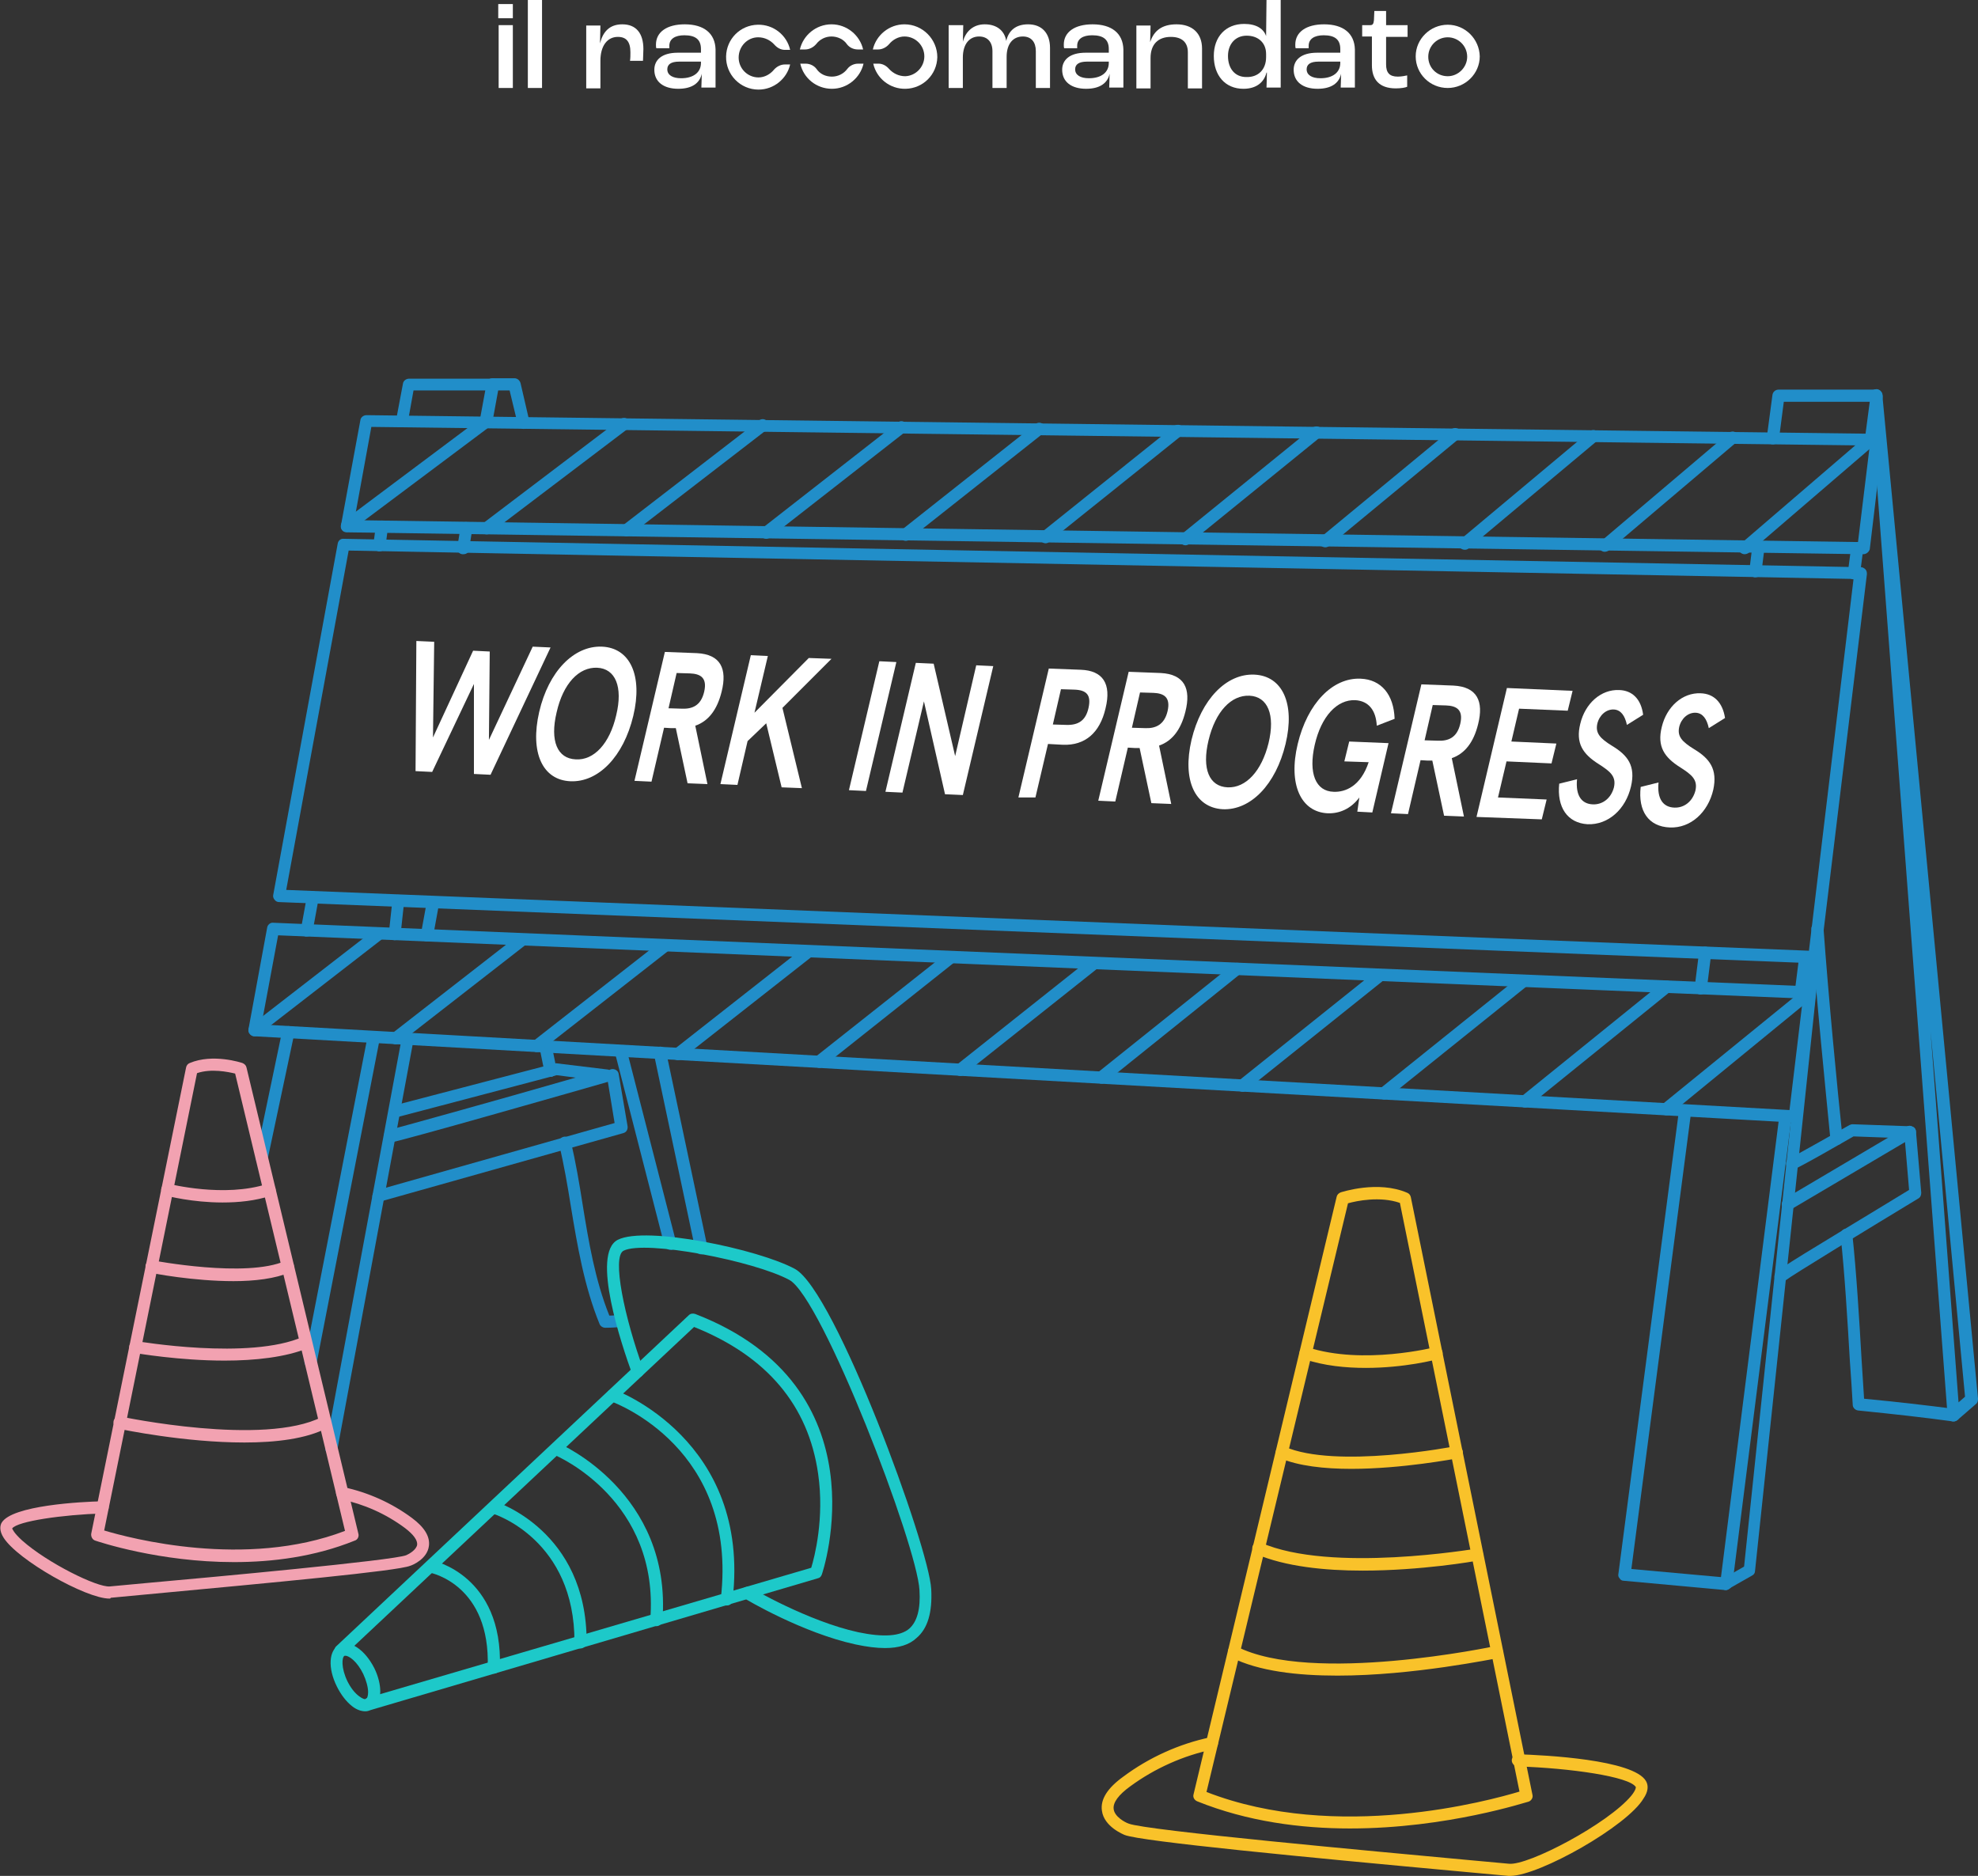 <svg xmlns="http://www.w3.org/2000/svg" xmlns:xlink="http://www.w3.org/1999/xlink" id="Layer_1" x="0px" y="0px" viewBox="0 0 487.9 462.7" style="enable-background:new 0 0 487.9 462.7;" xml:space="preserve">
<rect x="0" y="0" width="487.9" height="462.7" fill="#333333" stroke="none"/>
<style type="text/css">
	.st0{fill:#F9C22A;}
	.st1{fill:#218EC9;}
	.st2{fill:#FFFFFF;}
	.st3{fill:#F2A2B1;}
	.st4{fill:#1DC9C9;}
	.st5{fill:none;}
</style>
<g>
	<g>
		<path class="st0" d="M333,451c-12.1,0-25.3-1.7-37.7-6.7c-0.7-0.3-1.1-1-0.9-1.7l35.3-147.4c0.1-0.5,0.5-0.9,1-1.1    c0.4-0.1,9.2-3,16.4,0.1c0.5,0.2,0.8,0.6,0.9,1.1l30,147.4c0.2,0.7-0.3,1.5-1,1.7C376.7,444.4,357,451,333,451z M297.6,442    c32.1,12.5,69.9,2.1,77.2-0.1l-29.5-145.2c-4.9-1.7-10.7-0.5-12.8,0.1L297.6,442z"></path>
	</g>
	<g>
		<path class="st0" d="M336.9,337.4c-4.9,0-10.3-0.5-15.3-2.2c-0.8-0.3-1.2-1.1-1-1.9c0.3-0.8,1.1-1.2,1.9-1c13.8,4.5,31.3,0,31.5,0    c0.8-0.2,1.6,0.3,1.8,1.1c0.2,0.8-0.3,1.6-1.1,1.8C354.2,335.4,346.4,337.4,336.9,337.4z"></path>
	</g>
	<g>
		<path class="st0" d="M333.3,362.3c-6.6,0-13.1-0.7-17.7-2.7c-0.8-0.3-1.1-1.2-0.8-2c0.3-0.8,1.2-1.1,2-0.8    c12.6,5.6,41.9,0,42.2-0.1c0.8-0.2,1.6,0.4,1.8,1.2c0.2,0.8-0.4,1.6-1.2,1.8C358.8,359.8,345.9,362.3,333.3,362.3z"></path>
	</g>
	<g>
		<path class="st0" d="M336.1,387.4c-9.3,0-19.1-1-26.3-4.1c-0.8-0.3-1.1-1.2-0.8-2c0.3-0.8,1.2-1.1,2-0.8    c17.3,7.6,52.8,1.5,53.1,1.5c0.8-0.1,1.6,0.4,1.7,1.2c0.1,0.8-0.4,1.6-1.2,1.7C363.8,385.1,350.5,387.4,336.1,387.4z"></path>
	</g>
	<g>
		<path class="st0" d="M329.9,413.3c-9.9,0-19.5-1.1-26.2-4.5c-0.7-0.4-1-1.3-0.7-2c0.4-0.7,1.3-1,2-0.7c18.5,9.5,63.5,0,63.9-0.1    c0.8-0.2,1.6,0.3,1.8,1.2c0.2,0.8-0.3,1.6-1.2,1.8C368.4,409.1,348.7,413.3,329.9,413.3z"></path>
	</g>
	<g>
		<path class="st0" d="M372.6,462.7c-0.2,0-0.4,0-0.5,0c-1.3-0.1-5.3-0.5-10.9-1c-39.2-3.6-79.8-7.5-83.8-9.1c-0.2-0.1-5.1-2-5.6-6    c-0.4-2.8,1.4-5.6,5.3-8.4c6.3-4.7,13.8-8.1,21.5-9.7c0.8-0.2,1.6,0.4,1.8,1.2c0.2,0.8-0.4,1.6-1.2,1.8    c-7.3,1.5-14.4,4.7-20.4,9.1c-2.9,2.1-4.3,4-4.1,5.6c0.2,1.9,2.8,3.3,3.7,3.6c4.2,1.7,61.4,6.9,82.9,8.9c5.6,0.5,9.6,0.9,10.9,1    c4.8,0.5,24.5-9.9,30.2-16.8c1.2-1.5,1.1-2.1,1.1-2.1c-1.5-2.6-16.3-4.7-29.1-5.1c-0.8,0-1.5-0.7-1.5-1.5s0.7-1.5,1.5-1.5    c6.6,0.2,28.5,1.3,31.6,6.6c0.7,1.2,0.5,2.7-0.6,4.3C401.4,450.4,379.8,462.6,372.6,462.7z"></path>
	</g>
	<g>
		<path class="st1" d="M442.8,276.9C442.8,276.9,442.7,276.9,442.8,276.9L62.7,255.6c-0.4,0-0.8-0.2-1.1-0.6    c-0.3-0.3-0.4-0.8-0.3-1.2l4.6-25c0.1-0.7,0.8-1.3,1.5-1.2l379.1,15.7c0.4,0,0.8,0.2,1.1,0.5c0.3,0.3,0.4,0.7,0.3,1.2l-3.7,30.5    C444.2,276.4,443.5,276.9,442.8,276.9z M64.5,252.7l376.9,21.1l3.3-27.5L68.6,230.7L64.5,252.7z"></path>
	</g>
	<g>
		<path class="st1" d="M459.6,136.7C459.6,136.7,459.6,136.7,459.6,136.7l-374.1-5.4c-0.4,0-0.9-0.2-1.1-0.5    c-0.3-0.3-0.4-0.8-0.3-1.2l4.8-26c0.1-0.7,0.8-1.2,1.5-1.2c0,0,0,0,0,0l372.5,4.6c0.4,0,0.8,0.2,1.1,0.5c0.3,0.3,0.4,0.7,0.4,1.2    l-3.2,26.8C461,136.1,460.4,136.7,459.6,136.7z M87.4,128.3l370.9,5.4l2.9-23.8l-369.6-4.6L87.4,128.3z"></path>
	</g>
	<g>
		<path class="st1" d="M447.5,237.6C447.5,237.6,447.5,237.6,447.5,237.6L68.8,222.5c-0.4,0-0.8-0.2-1.1-0.6s-0.4-0.8-0.3-1.2    l15.9-86.6c0.1-0.7,0.7-1.3,1.5-1.2l374.2,7c0.4,0,0.8,0.2,1.1,0.5c0.3,0.3,0.4,0.7,0.4,1.2L449,236.3    C448.9,237,448.3,237.6,447.5,237.6z M70.6,219.5l375.6,15l11-91.7l-371.2-7L70.6,219.5z"></path>
	</g>
	<g>
		<path class="st1" d="M119.8,105.6c-0.1,0-0.2,0-0.3,0c-0.8-0.1-1.4-0.9-1.2-1.7l1.4-7.6H102l-1.4,7.8c-0.2,0.8-0.9,1.4-1.7,1.2    c-0.8-0.2-1.4-0.9-1.2-1.7l1.7-9c0.1-0.7,0.8-1.2,1.5-1.2h20.7c0.4,0,0.9,0.2,1.2,0.5c0.3,0.3,0.4,0.8,0.3,1.2l-1.7,9.3    C121.1,105.1,120.5,105.6,119.8,105.6z"></path>
	</g>
	<g>
		<path class="st1" d="M129.2,105.8c-0.7,0-1.3-0.5-1.5-1.2l-2-8.3h-4.3c-0.8,0-1.5-0.7-1.5-1.5s0.7-1.5,1.5-1.5h5.5    c0.7,0,1.3,0.5,1.5,1.2l2.2,9.5c0.2,0.8-0.3,1.6-1.1,1.8C129.4,105.7,129.3,105.8,129.2,105.8z"></path>
	</g>
	<g>
		<path class="st1" d="M93.6,136c-0.1,0-0.1,0-0.2,0c-0.8-0.1-1.4-0.9-1.3-1.7l0.6-4.6c0.1-0.8,0.9-1.4,1.7-1.3    c0.8,0.1,1.4,0.9,1.3,1.7l-0.6,4.6C95,135.5,94.3,136,93.6,136z"></path>
	</g>
	<g>
		<path class="st1" d="M114.3,136.7c-0.1,0-0.2,0-0.3,0c-0.8-0.1-1.4-0.9-1.2-1.7l0.8-5c0.1-0.8,0.9-1.4,1.7-1.2    c0.8,0.1,1.4,0.9,1.2,1.7l-0.8,5C115.7,136.2,115.1,136.7,114.3,136.7z"></path>
	</g>
	<g>
		<path class="st1" d="M75.7,231c-0.1,0-0.2,0-0.3,0c-0.8-0.1-1.4-0.9-1.2-1.7l1.5-8.2c0.1-0.8,0.9-1.4,1.7-1.2    c0.8,0.1,1.4,0.9,1.2,1.7l-1.5,8.2C77.1,230.5,76.4,231,75.7,231z"></path>
	</g>
	<g>
		<path class="st1" d="M97.4,231.9c-0.1,0-0.1,0-0.2,0c-0.8-0.1-1.4-0.8-1.3-1.6l0.9-8.3c0.1-0.8,0.8-1.4,1.6-1.3    c0.8,0.1,1.4,0.8,1.3,1.6l-0.9,8.3C98.8,231.3,98.2,231.9,97.4,231.9z"></path>
	</g>
	<g>
		<path class="st1" d="M81.8,358.8c-0.1,0-0.2,0-0.3,0c-0.8-0.2-1.4-0.9-1.2-1.7L99.1,256c0.2-0.8,0.9-1.4,1.7-1.2    c0.8,0.2,1.4,0.9,1.2,1.7L83.2,357.6C83.1,358.3,82.5,358.8,81.8,358.8z"></path>
	</g>
	<g>
		<path class="st1" d="M105.3,232.2c-0.1,0-0.2,0-0.3,0c-0.8-0.2-1.4-0.9-1.2-1.7l1.5-8.2c0.2-0.8,0.9-1.3,1.8-1.2    c0.8,0.2,1.4,0.9,1.2,1.8l-1.5,8.2C106.7,231.7,106,232.2,105.3,232.2z"></path>
	</g>
	<g>
		<path class="st1" d="M64.6,287.2c-0.1,0-0.2,0-0.3,0c-0.8-0.2-1.3-1-1.2-1.8l6.5-31.1c0.2-0.8,1-1.3,1.8-1.2    c0.8,0.2,1.3,1,1.2,1.8L66,286C65.9,286.7,65.3,287.2,64.6,287.2z"></path>
	</g>
	<g>
		<path class="st1" d="M425.7,392.2c0,0-0.1,0-0.1,0l-25.1-2.3c-0.4,0-0.8-0.2-1-0.6c-0.3-0.3-0.4-0.7-0.3-1.1l14.9-114    c0.1-0.8,0.9-1.4,1.7-1.3c0.8,0.1,1.4,0.9,1.3,1.7l-14.7,112.4l22.1,2l14.4-113.8c0.1-0.8,0.9-1.4,1.7-1.3    c0.8,0.1,1.4,0.9,1.3,1.7l-14.6,115.3C427.1,391.6,426.4,392.2,425.7,392.2z"></path>
	</g>
	<g>
		<path class="st1" d="M419.5,245.3c-0.1,0-0.1,0-0.2,0c-0.8-0.1-1.4-0.9-1.3-1.7l1.1-8.8c0.1-0.8,0.9-1.4,1.7-1.3    c0.8,0.1,1.4,0.9,1.3,1.7L421,244C420.9,244.7,420.3,245.3,419.5,245.3z"></path>
	</g>
	<g>
		<path class="st1" d="M433,142.4c-0.1,0-0.1,0-0.2,0c-0.8-0.1-1.4-0.9-1.3-1.7l0.7-5.7c0.1-0.8,0.9-1.4,1.7-1.3    c0.8,0.1,1.4,0.9,1.3,1.7l-0.7,5.7C434.3,141.9,433.7,142.4,433,142.4z"></path>
	</g>
	<g>
		<path class="st1" d="M461.5,109.9c-0.1,0-0.1,0-0.2,0c-0.8-0.1-1.4-0.9-1.3-1.7l1.2-9.1h-21.2l-1.2,9.2c-0.1,0.8-0.9,1.4-1.7,1.3    c-0.8-0.1-1.4-0.9-1.3-1.7l1.4-10.5c0.1-0.7,0.7-1.3,1.5-1.3h24.2c0.4,0,0.8,0.2,1.1,0.5c0.3,0.3,0.4,0.8,0.4,1.2l-1.4,10.8    C462.9,109.3,462.2,109.9,461.5,109.9z"></path>
	</g>
	<g>
		<path class="st1" d="M457.3,142.9c-0.1,0-0.1,0-0.2,0c-0.8-0.1-1.4-0.9-1.3-1.7l0.8-6.2c0.1-0.8,0.8-1.4,1.7-1.3    c0.8,0.1,1.4,0.9,1.3,1.7l-0.8,6.2C458.7,142.3,458,142.9,457.3,142.9z"></path>
	</g>
	<g>
		<path class="st1" d="M444.2,246.3c-0.1,0-0.1,0-0.2,0c-0.8-0.1-1.4-0.9-1.3-1.7l1.1-8.7c0.1-0.8,0.9-1.4,1.7-1.3    c0.8,0.1,1.4,0.9,1.3,1.7l-1.1,8.7C445.6,245.7,444.9,246.3,444.2,246.3z"></path>
	</g>
	<g>
		<path class="st1" d="M481.9,350.6c-0.2,0-0.4,0-0.6-0.1c-0.5-0.2-0.9-0.7-0.9-1.3L461.3,97.6c-0.1-0.8,0.5-1.5,1.4-1.6    c0.8-0.1,1.5,0.5,1.6,1.4L487.9,345c0,0.5-0.1,1-0.5,1.3l-4.5,3.9C482.6,350.4,482.3,350.6,481.9,350.6z M476.2,254.4l6.9,91.5    l1.6-1.4L476.2,254.4z"></path>
	</g>
	<g>
		<path class="st1" d="M453,282.5c-0.8,0-1.4-0.6-1.5-1.4c-1.2-12.3-3.5-35.1-4.7-51.9c-0.1-0.8,0.6-1.5,1.4-1.6    c0.8-0.1,1.5,0.6,1.6,1.4c1.2,16.7,3.4,39.5,4.7,51.8c0.1,0.8-0.5,1.6-1.3,1.6C453.1,282.5,453.1,282.5,453,282.5z"></path>
	</g>
	<g>
		<path class="st1" d="M481.9,350.6c-0.1,0-0.1,0-0.2,0c-7.3-1-14.5-1.8-23.4-2.7c-0.7-0.1-1.3-0.7-1.3-1.4    c-0.2-3.3-0.4-6.9-0.7-10.7c-0.6-10.3-1.3-21.9-2.3-31.1c-0.1-0.8,0.5-1.6,1.3-1.6c0.8-0.1,1.6,0.5,1.6,1.3    c1,9.2,1.7,20.9,2.3,31.2c0.2,3.3,0.4,6.5,0.6,9.4c8.3,0.8,15.2,1.6,22.2,2.5c0.8,0.1,1.4,0.9,1.3,1.7    C483.3,350,482.7,350.6,481.9,350.6z"></path>
	</g>
	<g>
		<path class="st1" d="M425.7,392.2c-0.5,0-1-0.3-1.3-0.8c-0.4-0.7-0.2-1.6,0.6-2l5.2-3L446,235.9c0.1-0.8,0.8-1.4,1.6-1.3    c0.8,0.1,1.4,0.8,1.3,1.6l-16,151.3c0,0.5-0.3,0.9-0.7,1.1l-5.8,3.3C426.2,392.1,425.9,392.2,425.7,392.2z"></path>
	</g>
	<g>
		<path class="st1" d="M439.2,316.4c-0.1,0-0.1,0-0.2,0c-0.8-0.1-1.4-0.8-1.3-1.7c0.1-1,0.1-1.1,17.4-11.6    c6.8-4.1,13.5-8.2,15.8-9.6l-1-11.8l-28.1,16.6c-0.7,0.4-1.6,0.2-2.1-0.5c-0.4-0.7-0.2-1.6,0.5-2.1l30.1-17.8c0.4-0.3,1-0.3,1.5,0    c0.5,0.2,0.8,0.7,0.8,1.2l1.3,15.1c0,0.6-0.2,1.1-0.7,1.4c-11.9,7.2-31.1,18.9-32.9,20.3C440,316.2,439.6,316.4,439.2,316.4z     M440.7,315L440.7,315L440.7,315z"></path>
	</g>
	<g>
		<path class="st1" d="M442.1,288.5c-0.7,0-1.3-0.5-1.5-1.1c-0.2-0.8,0.2-1.5,1-1.8c1-0.4,9.4-5.2,14.6-8.1c0.2-0.1,0.5-0.2,0.8-0.2    l14.2,0.5c0.8,0,1.5,0.7,1.4,1.6s-0.7,1.5-1.6,1.4l-13.8-0.5c-13.9,8-14.6,8.1-14.9,8.2C442.4,288.4,442.3,288.5,442.1,288.5z"></path>
	</g>
	<g>
		<path class="st1" d="M96.2,281.7c-0.7,0-1.4-0.5-1.5-1.3c-0.1-0.8,0.4-1.6,1.2-1.7c1.5-0.3,26.3-7.2,46.1-12.9l-4.7-0.6    l-39.5,10.4c-0.8,0.2-1.6-0.3-1.8-1.1c-0.2-0.8,0.3-1.6,1.1-1.8l39.8-10.4c0.2,0,0.4-0.1,0.6,0l12.4,1.5c0.7,0.1,1.3,0.7,1.3,1.4    c0.1,0.7-0.4,1.4-1.1,1.6c-5.2,1.5-51.3,14.7-53.7,15C96.3,281.6,96.2,281.7,96.2,281.7z"></path>
	</g>
	<g>
		<path class="st1" d="M149.3,327.5c-0.6,0-1.2-0.4-1.4-0.9c-3.8-9.3-5.5-19.4-7.1-29.1c-0.8-5-1.7-10.3-2.9-15.3    c-0.2-0.8,0.3-1.6,1.1-1.8c0.8-0.2,1.6,0.3,1.8,1.1c1.2,5.1,2.1,10.4,2.9,15.5c1.5,9.3,3.1,18.8,6.6,27.5c0.9,0,1.9-0.1,2.8-0.2    c0.8-0.1,1.6,0.5,1.7,1.3c0.1,0.8-0.5,1.6-1.3,1.7C152.1,327.4,150.7,327.5,149.3,327.5z"></path>
	</g>
	<g>
		<path class="st1" d="M135.8,265.6c-0.7,0-1.3-0.5-1.5-1.2l-1.2-5.9c-0.2-0.8,0.4-1.6,1.2-1.8c0.8-0.2,1.6,0.4,1.8,1.2l1.2,5.9    c0.2,0.8-0.4,1.6-1.2,1.8C136,265.6,135.9,265.6,135.8,265.6z"></path>
	</g>
	<g>
		<path class="st1" d="M173,309.4c-0.7,0-1.3-0.5-1.5-1.2L161.3,260c-0.2-0.8,0.3-1.6,1.2-1.8c0.8-0.2,1.6,0.3,1.8,1.2l10.2,48.2    c0.2,0.8-0.3,1.6-1.2,1.8C173.2,309.4,173.1,309.4,173,309.4z"></path>
	</g>
	<g>
		<path class="st1" d="M93.3,296.6c-0.7,0-1.3-0.4-1.4-1.1c-0.2-0.8,0.2-1.6,1-1.9l58.7-16.6l-1.9-11.6c-0.1-0.8,0.4-1.6,1.2-1.7    c0.8-0.1,1.6,0.4,1.7,1.2l2.2,12.9c0.1,0.8-0.3,1.5-1.1,1.7l-60,16.9C93.6,296.6,93.5,296.6,93.3,296.6z"></path>
	</g>
	<g>
		<path class="st1" d="M76.6,337.4c-0.1,0-0.2,0-0.3,0c-0.8-0.2-1.3-0.9-1.2-1.8l15.6-80.1c0.2-0.8,0.9-1.3,1.8-1.2    c0.8,0.2,1.3,0.9,1.2,1.8l-15.6,80.1C77.9,336.9,77.3,337.4,76.6,337.4z"></path>
	</g>
	<g>
		<path class="st1" d="M165.4,308.3c-0.7,0-1.3-0.5-1.5-1.1l-12.1-47.1c-0.2-0.8,0.3-1.6,1.1-1.8c0.8-0.2,1.6,0.3,1.8,1.1l12.1,47.1    c0.2,0.8-0.3,1.6-1.1,1.8C165.7,308.3,165.5,308.3,165.4,308.3z"></path>
	</g>
	<g>
		<path class="st2" d="M131.4,159.5l4.4,0.2L121,191.1l-4.1-0.2l0-22.2l-10.3,21.7l-4.1-0.2l0.2-32.1l4.4,0.2l-0.3,23.6l9.9-21.4    l4.1,0.2l-0.2,21.8L131.4,159.5z"></path>
	</g>
	<g>
		<path class="st2" d="M133,175.6c2.3-10,8.6-16.4,15.5-16.1c6.9,0.3,10.1,7.1,7.7,17.1s-8.6,16.4-15.5,16.1    C133.8,192.4,130.7,185.6,133,175.6z M152,176.4c1.7-7-0.2-11.5-4.7-11.7s-8.4,3.9-10,11c-1.7,7.1,0.2,11.4,4.7,11.6    C146.5,187.6,150.4,183.4,152,176.4L152,176.4z"></path>
	</g>
	<g>
		<path class="st2" d="M174.5,193.4l-4.9-0.2l-2.9-13.6c-0.5,0-0.9,0-1.2,0l-1.7-0.1l-3.1,13.3l-4.2-0.2l7.5-31.8l7.9,0.3    c5.9,0.3,7.5,3.9,6.1,9.5c-1.1,4.5-3.3,7.3-6.5,8.4L174.5,193.4z M164.9,174.7l3.3,0.1c2.5,0.1,4.7-0.7,5.5-4.2    c0.8-3.5-1-4.4-3.5-4.5l-3.3-0.1L164.9,174.7z"></path>
	</g>
	<g>
		<path class="st2" d="M192.8,194.2l-3.8-15.8l-4.6,4.4l-2.5,10.8l-4.2-0.2l7.5-31.8l4.2,0.2l-3.3,14l13.4-13.5l5.6,0.2L193,174.6    l4.8,19.8L192.8,194.2z"></path>
	</g>
	<g>
		<path class="st2" d="M209.4,194.9l7.5-31.8l4.2,0.2l-7.5,31.8L209.4,194.9z"></path>
	</g>
	<g>
		<path class="st2" d="M240.8,164.1l4.2,0.2l-7.5,31.8l-4.4-0.2l-5.2-22.9l-5.3,22.5l-4.2-0.2l7.5-31.8l4.4,0.2l5.3,22.8    L240.8,164.1z"></path>
	</g>
	<g>
		<path class="st2" d="M251.2,196.7l7.5-31.8l7.9,0.3c5.4,0.2,7.6,3.4,6.1,9.5c-1.4,6.1-5.1,9.2-10.5,9l-3.7-0.2l-3.1,13.2    L251.2,196.7z M259.7,178.7l3.3,0.1c2.9,0.1,4.8-1,5.5-4.2c0.7-3.2-0.5-4.4-3.5-4.5l-3.3-0.1L259.7,178.7z"></path>
	</g>
	<g>
		<path class="st2" d="M288.9,198.3l-4.9-0.2l-2.9-13.6c-0.5,0-0.9,0-1.2,0l-1.7-0.1l-3.1,13.3l-4.2-0.2l7.5-31.8l7.9,0.3    c5.9,0.3,7.5,3.9,6.1,9.5c-1.1,4.5-3.3,7.3-6.5,8.4L288.9,198.3z M279.2,179.5l3.3,0.1c2.5,0.1,4.7-0.8,5.5-4.2    c0.8-3.5-1-4.4-3.5-4.5l-3.3-0.1L279.2,179.5z"></path>
	</g>
	<g>
		<path class="st2" d="M293.9,182.5c2.4-10,8.6-16.4,15.5-16.1c6.9,0.3,10.1,7.1,7.7,17.1c-2.4,10-8.6,16.4-15.5,16.1    C294.7,199.2,291.6,192.4,293.9,182.5z M312.9,183.3c1.7-7-0.2-11.5-4.7-11.7s-8.4,3.9-10.1,11c-1.7,7.1,0.2,11.4,4.7,11.6    C307.3,194.4,311.2,190.2,312.9,183.3z"></path>
	</g>
	<g>
		<path class="st2" d="M331.6,187.8l1.2-4.9l9.7,0.4l-4,17.1l-3.7-0.2l0.5-3.5c-2.1,2.8-4.9,4-7.8,3.9c-6.6-0.3-9.8-7.1-7.4-17.1    s8.6-16.4,15.5-16.1c5.1,0.2,8.2,3.9,8.4,9.9l-4.4,1.7c-0.2-3.8-2-6.1-5.3-6.3c-4.5-0.2-8.4,4-10,11c-1.6,7,0.2,11.5,4.7,11.6    c2.8,0.1,6.6-1.3,8.6-7.3L331.6,187.8z"></path>
	</g>
	<g>
		<path class="st2" d="M361.1,201.4l-4.9-0.2l-2.9-13.6c-0.5,0-0.9,0-1.2,0l-1.7-0.1l-3.1,13.3l-4.2-0.2l7.5-31.8l7.9,0.3    c5.9,0.3,7.5,3.9,6.1,9.5c-1.1,4.5-3.3,7.3-6.5,8.4L361.1,201.4z M351.4,182.6l3.3,0.1c2.5,0.1,4.7-0.7,5.5-4.2    c0.8-3.5-1-4.4-3.5-4.5l-3.3-0.1L351.4,182.6z"></path>
	</g>
	<g>
		<path class="st2" d="M364.2,201.5l7.5-31.8l16.2,0.7l-1.2,4.9l-12-0.5l-1.9,8.1l11.1,0.5l-1.2,4.9l-11.1-0.5l-2.1,8.9l12,0.5    l-1.2,4.9L364.2,201.5z"></path>
	</g>
	<g>
		<path class="st2" d="M384.6,193.3l4.4-1.1c-0.4,4,1.1,6.1,3.9,6.2c2.4,0.1,4.5-1.5,5.2-4.2c0.6-2.7-0.9-3.9-3.7-5.7    c-4-2.5-5.8-5.2-4.6-10c1.2-5,5.1-8.5,9.6-8.3c3.2,0.1,5.4,2.2,5.9,6.1l-4,2.5c-0.5-2.3-1.5-3.7-3.2-3.8c-1.9-0.1-3.6,1.4-4.1,3.5    c-0.5,2.3,0.6,3.6,3.7,5.5c3.8,2.3,5.8,4.9,4.6,10c-1.3,5.6-5.6,9.5-10.7,9.3C386.6,203,384,199.1,384.6,193.3z"></path>
	</g>
	<g>
		<path class="st2" d="M404.7,194.1l4.4-1.1c-0.4,4,1.1,6.1,3.9,6.2c2.4,0.1,4.5-1.5,5.2-4.2c0.6-2.7-0.9-3.9-3.7-5.7    c-4-2.5-5.8-5.2-4.6-10c1.2-5,5.1-8.5,9.6-8.3c3.2,0.1,5.4,2.2,6,6.1l-4,2.5c-0.5-2.3-1.5-3.7-3.2-3.8c-1.9-0.1-3.6,1.4-4.1,3.5    c-0.5,2.3,0.6,3.6,3.7,5.5c3.8,2.3,5.8,4.9,4.7,10c-1.3,5.6-5.6,9.5-10.7,9.3C406.6,203.9,404,200,404.7,194.1z"></path>
	</g>
	<g>
		<path class="st1" d="M85.6,131.2c-0.5,0-0.9-0.2-1.2-0.6c-0.5-0.7-0.4-1.6,0.3-2.1l34.2-25.6c0.7-0.5,1.6-0.4,2.1,0.3    c0.5,0.7,0.4,1.6-0.3,2.1l-34.2,25.6C86.2,131.1,85.9,131.2,85.6,131.2z"></path>
	</g>
	<g>
		<path class="st1" d="M120,131.8c-0.5,0-0.9-0.2-1.2-0.6c-0.5-0.7-0.4-1.6,0.3-2.1l33.9-25.7c0.7-0.5,1.6-0.4,2.1,0.3    c0.5,0.7,0.4,1.6-0.3,2.1l-33.9,25.7C120.7,131.7,120.4,131.8,120,131.8z"></path>
	</g>
	<g>
		<path class="st1" d="M154.5,132.3c-0.4,0-0.9-0.2-1.2-0.6c-0.5-0.7-0.4-1.6,0.3-2.1l33.6-25.9c0.7-0.5,1.6-0.4,2.1,0.3    c0.5,0.7,0.4,1.6-0.3,2.1L155.4,132C155.2,132.2,154.8,132.3,154.5,132.3z"></path>
	</g>
	<g>
		<path class="st1" d="M189,132.9c-0.4,0-0.9-0.2-1.2-0.6c-0.5-0.7-0.4-1.6,0.3-2.1l33.3-26c0.7-0.5,1.6-0.4,2.1,0.3    c0.5,0.7,0.4,1.6-0.3,2.1l-33.3,26C189.6,132.8,189.3,132.9,189,132.9z"></path>
	</g>
	<g>
		<path class="st1" d="M223.4,133.4c-0.4,0-0.9-0.2-1.2-0.6c-0.5-0.6-0.4-1.6,0.2-2.1l33-26.1c0.6-0.5,1.6-0.4,2.1,0.2    s0.4,1.6-0.2,2.1l-33,26.1C224.1,133.3,223.8,133.4,223.4,133.4z"></path>
	</g>
	<g>
		<path class="st1" d="M257.9,134c-0.4,0-0.9-0.2-1.2-0.6c-0.5-0.6-0.4-1.6,0.2-2.1l32.7-26.2c0.6-0.5,1.6-0.4,2.1,0.2    c0.5,0.6,0.4,1.6-0.2,2.1l-32.7,26.2C258.6,133.9,258.2,134,257.9,134z"></path>
	</g>
	<g>
		<path class="st1" d="M292.4,134.5c-0.4,0-0.9-0.2-1.2-0.6c-0.5-0.6-0.4-1.6,0.2-2.1l32.4-26.3c0.6-0.5,1.6-0.4,2.1,0.2    c0.5,0.6,0.4,1.6-0.2,2.1l-32.4,26.3C293.1,134.4,292.7,134.5,292.4,134.5z"></path>
	</g>
	<g>
		<path class="st1" d="M326.9,135c-0.4,0-0.9-0.2-1.2-0.5c-0.5-0.6-0.4-1.6,0.2-2.1l32.1-26.5c0.6-0.5,1.6-0.4,2.1,0.2    c0.5,0.6,0.4,1.6-0.2,2.1l-32.1,26.5C327.5,134.9,327.2,135,326.9,135z"></path>
	</g>
	<g>
		<path class="st1" d="M361.3,135.6c-0.4,0-0.9-0.2-1.2-0.5c-0.5-0.6-0.4-1.6,0.2-2.1l31.8-26.6c0.6-0.5,1.6-0.4,2.1,0.2    c0.5,0.6,0.4,1.6-0.2,2.1l-31.8,26.6C362,135.5,361.7,135.6,361.3,135.6z"></path>
	</g>
	<g>
		<path class="st1" d="M395.8,136.1c-0.4,0-0.8-0.2-1.1-0.5c-0.5-0.6-0.5-1.6,0.2-2.1l31.5-26.7c0.6-0.5,1.6-0.5,2.1,0.2    c0.5,0.6,0.5,1.6-0.2,2.1l-31.5,26.7C396.5,136,396.1,136.1,395.8,136.1z"></path>
	</g>
	<g>
		<path class="st1" d="M430.3,136.7c-0.4,0-0.8-0.2-1.1-0.5c-0.5-0.6-0.5-1.6,0.2-2.1l31.2-26.8c0.6-0.5,1.6-0.5,2.1,0.2    s0.5,1.6-0.2,2.1l-31.2,26.8C431,136.6,430.6,136.7,430.3,136.7z"></path>
	</g>
	<g>
		<path class="st1" d="M62.8,255.6c-0.4,0-0.9-0.2-1.2-0.6c-0.5-0.7-0.4-1.6,0.3-2.1l30.6-23.7c0.7-0.5,1.6-0.4,2.1,0.3    c0.5,0.7,0.4,1.6-0.3,2.1l-30.6,23.7C63.4,255.5,63.1,255.6,62.8,255.6z"></path>
	</g>
	<g>
		<path class="st1" d="M97.6,257.6c-0.4,0-0.9-0.2-1.2-0.6c-0.5-0.7-0.4-1.6,0.3-2.1l31.1-24.2c0.7-0.5,1.6-0.4,2.1,0.3    c0.5,0.7,0.4,1.6-0.3,2.1l-31.1,24.2C98.2,257.5,97.9,257.6,97.6,257.6z"></path>
	</g>
	<g>
		<path class="st1" d="M132.4,259.5c-0.4,0-0.9-0.2-1.2-0.6c-0.5-0.7-0.4-1.6,0.3-2.1l31.6-24.7c0.7-0.5,1.6-0.4,2.1,0.3    c0.5,0.7,0.4,1.6-0.3,2.1l-31.6,24.7C133.1,259.4,132.7,259.5,132.4,259.5z"></path>
	</g>
	<g>
		<path class="st1" d="M167.2,261.5c-0.4,0-0.9-0.2-1.2-0.6c-0.5-0.7-0.4-1.6,0.3-2.1l32.1-25.2c0.7-0.5,1.6-0.4,2.1,0.3    c0.5,0.7,0.4,1.6-0.3,2.1l-32.1,25.2C167.9,261.4,167.6,261.5,167.2,261.5z"></path>
	</g>
	<g>
		<path class="st1" d="M202.1,263.4c-0.4,0-0.9-0.2-1.2-0.6c-0.5-0.7-0.4-1.6,0.2-2.1l32.5-25.7c0.7-0.5,1.6-0.4,2.1,0.2    c0.5,0.7,0.4,1.6-0.2,2.1L203,263.1C202.7,263.3,202.4,263.4,202.1,263.4z"></path>
	</g>
	<g>
		<path class="st1" d="M236.9,265.4c-0.4,0-0.9-0.2-1.2-0.6c-0.5-0.6-0.4-1.6,0.2-2.1l33-26.2c0.6-0.5,1.6-0.4,2.1,0.2    c0.5,0.6,0.4,1.6-0.2,2.1l-33,26.2C237.5,265.3,237.2,265.4,236.9,265.4z"></path>
	</g>
	<g>
		<path class="st1" d="M271.7,267.3c-0.4,0-0.9-0.2-1.2-0.6c-0.5-0.6-0.4-1.6,0.2-2.1l33.5-26.8c0.6-0.5,1.6-0.4,2.1,0.2    c0.5,0.6,0.4,1.6-0.2,2.1L272.6,267C272.4,267.2,272,267.3,271.7,267.3z"></path>
	</g>
	<g>
		<path class="st1" d="M306.5,269.3c-0.4,0-0.9-0.2-1.2-0.6c-0.5-0.6-0.4-1.6,0.2-2.1l34-27.2c0.6-0.5,1.6-0.4,2.1,0.2    c0.5,0.6,0.4,1.6-0.2,2.1l-34,27.2C307.2,269.2,306.9,269.3,306.5,269.3z"></path>
	</g>
	<g>
		<path class="st1" d="M341.4,271.2c-0.4,0-0.9-0.2-1.2-0.6c-0.5-0.6-0.4-1.6,0.2-2.1l34.5-27.7c0.6-0.5,1.6-0.4,2.1,0.2    c0.5,0.6,0.4,1.6-0.2,2.1l-34.5,27.7C342,271.1,341.7,271.2,341.4,271.2z"></path>
	</g>
	<g>
		<path class="st1" d="M376.2,273.2c-0.4,0-0.9-0.2-1.2-0.6c-0.5-0.6-0.4-1.6,0.2-2.1l35-28.3c0.6-0.5,1.6-0.4,2.1,0.2    c0.5,0.6,0.4,1.6-0.2,2.1l-35,28.3C376.9,273.1,376.5,273.2,376.2,273.2z"></path>
	</g>
	<g>
		<path class="st1" d="M411,275.1c-0.4,0-0.9-0.2-1.2-0.6c-0.5-0.6-0.4-1.6,0.2-2.1l35.4-28.8c0.6-0.5,1.6-0.4,2.1,0.2    c0.5,0.6,0.4,1.6-0.2,2.1L412,274.8C411.7,275,411.3,275.1,411,275.1z"></path>
	</g>
	<g>
		<path class="st3" d="M57.7,385.3c-18.4,0-33.3-5-34.2-5.3c-0.7-0.2-1.1-1-1-1.7l23.4-115c0.1-0.5,0.4-0.9,0.9-1.1    c5.7-2.4,12.7-0.1,13,0c0.5,0.2,0.9,0.6,1,1.1l27.6,115c0.2,0.7-0.2,1.5-0.9,1.7C77.6,384,67.2,385.3,57.7,385.3z M25.7,377.5    c6.3,1.9,34.9,9.5,59.4,0.1L58,264.8c-1.7-0.4-5.9-1.3-9.4-0.1L25.7,377.5z"></path>
	</g>
	<g>
		<path class="st3" d="M54.9,296.6c-7.5,0-13.6-1.6-14-1.7c-0.8-0.2-1.3-1-1.1-1.8s1-1.3,1.8-1.1c0.1,0,13.7,3.5,24.4,0    c0.8-0.3,1.6,0.2,1.9,1s-0.2,1.6-1,1.9C63,296.2,58.8,296.6,54.9,296.6z"></path>
	</g>
	<g>
		<path class="st3" d="M57.6,316c-9.8,0-19.9-1.9-20.5-2.1c-0.8-0.2-1.3-0.9-1.2-1.8c0.2-0.8,0.9-1.3,1.8-1.2c0.2,0,23,4.4,32.7,0.1    c0.8-0.3,1.6,0,2,0.8c0.3,0.8,0,1.6-0.8,2C67.9,315.4,62.8,316,57.6,316z"></path>
	</g>
	<g>
		<path class="st3" d="M55.4,335.6c-11.2,0-21.6-1.8-22.3-1.9c-0.8-0.1-1.4-0.9-1.2-1.7c0.1-0.8,0.9-1.4,1.7-1.2    c0.3,0,27.9,4.8,41.2-1.1c0.8-0.3,1.6,0,2,0.8c0.3,0.8,0,1.6-0.8,2C70.4,334.8,62.8,335.6,55.4,335.6z"></path>
	</g>
	<g>
		<path class="st3" d="M60.3,355.8c-14.8,0-30.1-3.2-31.1-3.4c-0.8-0.2-1.3-1-1.2-1.8s1-1.3,1.8-1.2c0.4,0.1,35.3,7.4,49.6,0.1    c0.7-0.4,1.6-0.1,2,0.7c0.4,0.7,0.1,1.6-0.7,2C75.6,354.9,68,355.8,60.3,355.8z"></path>
	</g>
	<g>
		<path class="st3" d="M27,394.3c-5.8,0-22.6-9.5-26.1-15c-1.1-1.7-0.9-3-0.5-3.7c2.5-4.3,19.7-5.2,24.9-5.3c0.8,0,1.5,0.6,1.5,1.5    c0,0.8-0.6,1.5-1.5,1.5c-9.8,0.3-21,1.9-22.3,3.7c0.1,0.2,0.4,1.1,2.5,3c6.2,5.5,18.5,11.6,21.6,11.3c1-0.1,4.1-0.4,8.6-0.8    c16.8-1.5,61.3-5.6,64.5-6.9c0.7-0.3,2.5-1.3,2.7-2.6c0.1-1.1-0.9-2.5-3-4.1c-4.7-3.5-10.1-5.9-15.8-7.1c-0.8-0.2-1.3-1-1.2-1.8    c0.2-0.8,1-1.3,1.8-1.2c6.1,1.3,11.9,3.9,16.9,7.6c3.1,2.3,4.5,4.6,4.2,6.9c-0.4,3.3-4.2,4.8-4.6,4.9c-3.1,1.3-33.3,4.1-65.4,7.1    c-4.4,0.4-7.5,0.7-8.5,0.8C27.3,394.3,27.1,394.3,27,394.3z"></path>
	</g>
	<g>
		<path class="st4" d="M91,421.8c-0.6,0-1.2-0.4-1.4-1.1c-0.2-0.8,0.2-1.6,1-1.9l109.5-32.1c0.8-2.6,3.3-12.2,1.7-23.2    c-2.4-16.8-12.6-29-30.6-36.2l-86.2,80.9c-0.6,0.6-1.6,0.5-2.1-0.1c-0.6-0.6-0.5-1.6,0.1-2.1l86.9-81.6c0.4-0.4,1-0.5,1.6-0.3    c46.8,18.1,31.4,63.8,31.2,64.3c-0.2,0.5-0.5,0.8-1,0.9L91.4,421.8C91.3,421.8,91.2,421.8,91,421.8z"></path>
	</g>
	<g>
		<path class="st4" d="M218.3,406.5c-2.1,0-4.5-0.3-7.3-0.9c-12.9-2.8-26.9-11-27.4-11.4c-0.7-0.4-0.9-1.3-0.5-2.1    c0.4-0.7,1.3-0.9,2.1-0.5c0.1,0.1,14.1,8.3,26.5,11c6.2,1.3,10.4,1,12.6-0.9c1.9-1.7,2.8-4.8,2.5-9.5c-0.6-11.1-24-72.1-32.1-76.5    c-8.7-4.7-35.5-9.9-40.9-7.2c-2.9,1.5,0.2,16.4,4.9,29.3c0.3,0.8-0.1,1.6-0.9,1.9c-0.8,0.3-1.6-0.1-1.9-0.9    c-2.5-6.9-10.2-29.6-3.5-33c6.9-3.5,34.7,2.3,43.7,7.2c9.9,5.4,33.1,68.6,33.6,79c0.3,5.8-0.9,9.7-3.6,12    C224.3,405.7,221.7,406.5,218.3,406.5z"></path>
	</g>
	<g>
		<path class="st4" d="M179.3,396c-0.1,0-0.1,0-0.2,0c-0.8-0.1-1.4-0.8-1.3-1.7c4.3-37-25.9-48.2-27.2-48.7    c-0.8-0.3-1.2-1.1-0.9-1.9c0.3-0.8,1.1-1.2,1.9-0.9c0.3,0.1,33.7,12.4,29.1,51.8C180.7,395.4,180.1,396,179.3,396z"></path>
	</g>
	<g>
		<path class="st4" d="M161.9,401.1c0,0-0.1,0-0.1,0c-0.8-0.1-1.4-0.8-1.4-1.6c2.3-29.3-22.7-40.3-23.8-40.7c-0.8-0.3-1.1-1.2-0.8-2    c0.3-0.8,1.2-1.1,2-0.8c0.3,0.1,28,12.2,25.6,43.7C163.3,400.5,162.7,401.1,161.9,401.1z"></path>
	</g>
	<g>
		<path class="st4" d="M143.2,406.6C143.2,406.6,143.2,406.6,143.2,406.6c-0.8,0-1.5-0.7-1.5-1.5c0.1-25.2-19.5-31.6-20.3-31.8    c-0.8-0.2-1.2-1.1-1-1.9c0.2-0.8,1.1-1.2,1.9-1c0.2,0.1,22.5,7.2,22.4,34.7C144.7,405.9,144,406.6,143.2,406.6z"></path>
	</g>
	<g>
		<path class="st4" d="M121.8,412.8C121.8,412.8,121.8,412.8,121.8,412.8c-0.9,0-1.5-0.7-1.5-1.5c0.7-20.2-13.7-23.3-14.3-23.4    c-0.8-0.2-1.3-1-1.2-1.8c0.2-0.8,0.9-1.3,1.8-1.2c0.2,0,17.5,3.6,16.7,26.5C123.3,412.2,122.6,412.8,121.8,412.8z"></path>
	</g>
	<g>
		<path class="st4" d="M90.1,422.1c-1,0-2.2-0.4-3.3-1.3c-1.4-1.1-2.7-2.8-3.7-4.8c-2.3-4.6-2-9,0.6-10.3c2.6-1.3,6.3,1.2,8.6,5.7    c1,2,1.5,4.1,1.5,5.8c0,2.2-0.8,3.7-2.2,4.4C91.1,422,90.6,422.1,90.1,422.1z M85.2,408.4c-0.1,0-0.2,0-0.2,0    c-0.7,0.3-0.9,3,0.7,6.3c0.8,1.6,1.8,2.9,2.9,3.7c0.8,0.6,1.4,0.8,1.7,0.7l0,0c0.2-0.1,0.5-0.7,0.5-1.7c0-1.3-0.5-3-1.2-4.5    C88.1,409.8,86.1,408.4,85.2,408.4z"></path>
	</g>
</g>
<g>
	<g>
		<path class="st5" d="M164.6,17.1c0,1.4,1.3,2.2,3.4,2.2c3,0,4.9-1.4,4.9-3.8v-0.3h-5.4C165.4,15.2,164.6,15.9,164.6,17.1z"></path>
	</g>
	<g>
		<path class="st5" d="M265.2,17.1c0,1.4,1.3,2.2,3.4,2.2c3,0,4.9-1.4,4.9-3.8v-0.3H268C266,15.2,265.2,15.9,265.2,17.1z"></path>
	</g>
	<g>
		<path class="st5" d="M307.5,8.8c-2.8,0-4.6,2.1-4.6,5c0,3.1,1.8,5.2,4.5,5.2c3,0,4.9-1.9,4.9-4.9v-0.7    C312.3,10.6,310.4,8.8,307.5,8.8z"></path>
	</g>
	<g>
		<path class="st5" d="M357.1,9.2c-2.7,0-4.8,2.1-4.8,4.8c0,2.7,2.2,4.8,4.8,4.8s4.8-2.1,4.8-4.8C361.9,11.3,359.7,9.2,357.1,9.2z"></path>
	</g>
	<g>
		<path class="st5" d="M322.3,17.1c0,1.4,1.3,2.2,3.4,2.2c3,0,4.9-1.4,4.9-3.8v-0.3h-5.4C323.1,15.2,322.3,15.9,322.3,17.1z"></path>
	</g>
	<g>
		<path class="st5" d="M126.5,21.7H123V6.2h3.5V21.7z M158.6,14.9h-3.2c0.1-0.6,0.1-1.4,0.1-2.1c0-2.6-1-3.8-3.1-3.8    c-2.7,0-4.3,2.2-4.3,5.9v6.8h-3.5V6.2h3.5l-0.1,4.4h0c0.7-2.8,2.3-4.7,5.5-4.7c3.4,0,5.2,2.2,5.2,6    C158.7,13,158.6,14.2,158.6,14.9z M176.4,21.7h-3.5c0.1-0.7,0.1-2.1,0.1-3.4h0c-0.5,2.3-2.3,3.7-5.8,3.7c-3.6,0-5.9-1.7-5.9-4.7    c0-2.3,1.7-4.2,5.8-4.2h5.7V12c0-2.3-1.4-3.4-4.1-3.4c-2.4,0-3.7,0.9-3.7,2.6c0,0.1,0,0.3,0,0.6h-3.2c0-0.2-0.1-0.6-0.1-0.9    c0-3.1,2.7-5,7.1-5c4.7,0,7.5,2.2,7.5,6.3V21.7z M187.1,18.9c1.6,0,3-0.7,3.8-1.9c0.6-0.8,1.6-1.3,2.7-1.3h1.3    c-0.8,3.5-4,6.2-7.8,6.2c-4.5,0-8.1-3.7-8-8.2c0.1-4.2,3.6-7.7,7.8-7.8c3.9-0.1,7.2,2.6,8,6.2h-1.3c-1,0-2-0.5-2.6-1.3    c-0.9-1.2-2.4-1.9-4-1.8c-2.6,0.1-4.7,2.2-4.7,4.9C182.2,16.7,184.4,18.9,187.1,18.9z M205.1,22c-3.8,0-7-2.7-7.8-6.2h1.3    c1,0,2,0.4,2.7,1.3c0.9,1.2,2.3,1.9,3.8,1.9c1.5,0,3-0.7,3.8-1.9c0.6-0.8,1.6-1.3,2.7-1.3h1.3C212.2,19.3,208.9,22,205.1,22z     M211.7,12.3c-1,0-2-0.4-2.7-1.3c-0.9-1.2-2.3-1.9-3.8-1.9s-3,0.7-3.8,1.9c-0.6,0.8-1.6,1.3-2.7,1.3h-1.3c0.8-3.5,4-6.2,7.8-6.2    c3.8,0,7,2.7,7.8,6.2H211.7z M223.3,22c-3.9,0.1-7.2-2.6-8-6.2h1.3c1,0,2,0.5,2.6,1.3c0.9,1.2,2.4,1.9,4,1.8    c2.6-0.1,4.7-2.2,4.7-4.9c0-2.7-2.2-4.9-4.9-4.9c-1.6,0-3,0.7-3.8,1.9c-0.6,0.8-1.6,1.3-2.7,1.3h-1.3c0.8-3.5,4-6.2,7.8-6.2    c4.5,0,8.1,3.7,8,8.2C231,18.4,227.6,21.9,223.3,22z M259,21.7h-3.5v-9.1c0-2.2-1.1-3.6-3.2-3.6c-2.4,0-4,1.8-4,5v7.7h-3.5v-9.1    c0-2.2-1.2-3.6-3.3-3.6c-2.4,0-4,1.8-4,5.2v7.5H234V6.2h0h3.5l-0.1,4.1h0c0.7-2.7,2.6-4.3,5.4-4.3c3,0,5,1.6,5.3,4.1h0    c0.6-2.5,2.4-4.1,5.4-4.1c3.5,0,5.4,2.2,5.4,5.8V21.7z M277,21.7h-3.5c0.1-0.7,0.1-2.1,0.1-3.4h0c-0.5,2.3-2.3,3.7-5.8,3.7    c-3.5,0-5.9-1.7-5.9-4.7c0-2.3,1.7-4.2,5.8-4.2h5.7V12c0-2.3-1.4-3.4-4.1-3.4c-2.4,0-3.7,0.9-3.7,2.6c0,0.1,0,0.3,0,0.6h-3.2    c0-0.2-0.1-0.6-0.1-0.9c0-3.1,2.7-5,7.1-5c4.7,0,7.5,2.2,7.5,6.3V21.7z M296.5,21.7H293v-8.9c0-2.4-1.4-3.8-4.2-3.8    c-3.1,0-5,1.8-5,5.2v7.5h-3.5V6.2h0h0h3.5l-0.1,4.1h0c0.8-2.8,2.9-4.4,6.5-4.4c3.9,0,6.3,2.2,6.3,6V21.7z M334.1,21.7h-3.5    c0.1-0.7,0.1-2.1,0.1-3.4h0c-0.5,2.3-2.3,3.7-5.8,3.7c-3.6,0-5.9-1.7-5.9-4.7c0-2.3,1.7-4.2,5.8-4.2h5.7V12c0-2.3-1.4-3.4-4.1-3.4    c-2.4,0-3.7,0.9-3.7,2.6c0,0.1,0,0.3,0,0.6h-3.2c0-0.2-0.1-0.6-0.1-0.9c0-3.1,2.7-5,7.1-5c4.7,0,7.5,2.2,7.5,6.3V21.7z M347.3,9.1    h-5.3V16c0,2,0.8,3,2.9,3c0.9,0,1.9-0.1,2.3-0.3v2.8c-0.5,0.1-1.5,0.4-2.8,0.4c-4.2,0-5.9-2.3-5.9-5.7V9.1H336V6.2h2    c0.6,0,0.8-0.3,0.9-1.2l0.1-2.3h2.9v3.5h5.3V9.1z"></path>
	</g>
	<g>
		<path class="st2" d="M357.1,6.1c-4.3,0-7.9,3.5-7.9,7.8c0,4.3,3.5,7.8,7.9,7.8c4.3,0,7.9-3.5,7.9-7.8    C364.9,9.6,361.4,6.1,357.1,6.1z M357.1,18.8c-2.7,0-4.8-2.1-4.8-4.8c0-2.7,2.2-4.8,4.8-4.8s4.8,2.1,4.8,4.8    C361.9,16.6,359.7,18.8,357.1,18.8z"></path>
	</g>
	<g>
		<rect x="122.9" y="1" class="st2" width="3.6" height="3.5"></rect>
	</g>
	<g>
		<rect x="123" y="6.2" class="st2" width="3.5" height="15.5"></rect>
	</g>
	<g>
		<rect x="130.2" class="st2" width="3.5" height="21.7"></rect>
	</g>
	<g>
		<path class="st2" d="M153.5,6c-3.2,0-4.8,1.9-5.5,4.7h0l0.1-4.4h-3.5v15.5h3.5v-6.8c0-3.7,1.7-5.9,4.3-5.9c2.1,0,3.1,1.2,3.1,3.8    c0,0.7,0,1.5-0.1,2.1h3.2c0-0.7,0.1-1.9,0.1-2.9C158.7,8.2,156.9,6,153.5,6z"></path>
	</g>
	<g>
		<path class="st2" d="M168.9,6c-4.4,0-7.1,1.9-7.1,5c0,0.3,0,0.7,0.1,0.9h3.2c0-0.3,0-0.5,0-0.6c0-1.7,1.4-2.6,3.7-2.6    c2.7,0,4.1,1,4.1,3.4V13h-5.7c-4.1,0-5.8,1.9-5.8,4.2c0,3,2.3,4.7,5.9,4.7c3.4,0,5.3-1.4,5.8-3.7h0c0,1.3-0.1,2.7-0.1,3.4h3.5    v-9.4C176.4,8.2,173.6,6,168.9,6z M172.9,15.5c0,2.4-1.9,3.8-4.9,3.8c-2.1,0-3.4-0.8-3.4-2.2c0-1.2,0.9-1.9,2.9-1.9h5.4V15.5z"></path>
	</g>
	<g>
		<path class="st2" d="M253.6,6c-3,0-4.8,1.5-5.4,4.1h0c-0.4-2.5-2.3-4.1-5.3-4.1c-2.8,0-4.7,1.7-5.4,4.3h0l0.1-4.1H234h0v15.5h3.5    v-7.5c0-3.3,1.6-5.2,4-5.2c2.1,0,3.3,1.4,3.3,3.6v9.1h3.5V14c0-3.2,1.6-5,4-5c2.1,0,3.2,1.4,3.2,3.6v9.1h3.5v-9.9    C259,8.2,257,6,253.6,6z"></path>
	</g>
	<g>
		<path class="st2" d="M269.5,6c-4.4,0-7.1,1.9-7.1,5c0,0.3,0,0.7,0.1,0.9h3.2c0-0.3,0-0.5,0-0.6c0-1.7,1.4-2.6,3.7-2.6    c2.7,0,4.1,1,4.1,3.4V13h-5.7c-4.1,0-5.8,1.9-5.8,4.2c0,3,2.3,4.7,5.9,4.7c3.4,0,5.3-1.4,5.8-3.7h0c0,1.3-0.1,2.7-0.1,3.4h3.5    v-9.4C277,8.2,274.2,6,269.5,6z M273.5,15.5c0,2.4-1.9,3.8-4.9,3.8c-2.1,0-3.4-0.8-3.4-2.2c0-1.2,0.9-1.9,2.9-1.9h5.4V15.5z"></path>
	</g>
	<g>
		<path class="st2" d="M290.2,6c-3.6,0-5.6,1.6-6.5,4.4h0l0.1-4.1h-3.5v15.5h3.5v-7.5c0-3.4,1.9-5.2,5-5.2c2.8,0,4.2,1.4,4.2,3.8    v8.9h3.5V12C296.5,8.2,294.1,6,290.2,6z"></path>
	</g>
	<g>
		<path class="st2" d="M312.3,8.9c-0.6-1.8-2.4-3-5.4-3c-4.6,0-7.5,3.2-7.5,7.9c0,4.8,2.8,8.1,7.3,8.1c3.2,0,5.1-1.6,5.7-4h0.1    c0,1.5-0.1,2.8-0.1,3.7h3.5V0h-3.5L312.3,8.9L312.3,8.9z M312.3,14.1c0,3-1.9,5-4.9,4.9c-2.8,0-4.5-2.1-4.5-5.2c0-2.9,1.8-5,4.6-5    c2.9,0,4.8,1.8,4.8,4.5V14.1z"></path>
	</g>
	<g>
		<path class="st2" d="M326.6,6c-4.4,0-7.1,1.9-7.1,5c0,0.3,0,0.7,0.1,0.9h3.2c0-0.3,0-0.5,0-0.6c0-1.7,1.4-2.6,3.7-2.6    c2.7,0,4.1,1,4.1,3.4V13h-5.7c-4.1,0-5.8,1.9-5.8,4.2c0,3,2.3,4.7,5.9,4.7c3.4,0,5.3-1.4,5.8-3.7h0c0,1.3-0.1,2.7-0.1,3.4h3.5    v-9.4C334.1,8.2,331.3,6,326.6,6z M330.6,15.5c0,2.4-1.9,3.8-4.9,3.8c-2.1,0-3.4-0.8-3.4-2.2c0-1.2,0.9-1.9,2.9-1.9h5.4V15.5z"></path>
	</g>
	<g>
		<path class="st2" d="M341.9,2.7H339L338.9,5c-0.1,0.9-0.3,1.2-0.9,1.2h-2v2.8h2.4v7.1c0,3.4,1.7,5.7,5.9,5.7    c1.3,0,2.4-0.2,2.8-0.4v-2.8c-0.4,0.1-1.5,0.3-2.3,0.3c-2.1,0-2.9-1-2.9-3V9.1h5.3V6.2h-5.3V2.7z"></path>
	</g>
	<g>
		<path class="st2" d="M187,9.2c1.6,0,3,0.7,4,1.8c0.7,0.8,1.6,1.3,2.6,1.3h1.3c-0.8-3.6-4.1-6.3-8-6.2c-4.3,0.1-7.7,3.5-7.8,7.8    c-0.1,4.5,3.5,8.2,8,8.2c3.8,0,7-2.7,7.8-6.2h-1.3c-1,0-2,0.5-2.7,1.3c-0.9,1.1-2.3,1.9-3.8,1.9c-2.7,0-4.9-2.2-4.9-4.9    C182.2,11.4,184.4,9.2,187,9.2z"></path>
	</g>
	<g>
		<path class="st2" d="M223.1,6c-3.8,0-7,2.7-7.8,6.2h1.3c1,0,2-0.5,2.7-1.3c0.9-1.1,2.3-1.9,3.8-1.9c2.7,0,4.9,2.2,4.9,4.9    c0,2.6-2.1,4.8-4.7,4.9c-1.6,0-3-0.7-4-1.8c-0.7-0.8-1.6-1.3-2.6-1.3h-1.3c0.8,3.6,4.1,6.3,8,6.2c4.3-0.1,7.7-3.5,7.8-7.8    C231.2,9.7,227.6,6,223.1,6z"></path>
	</g>
	<g>
		<path class="st2" d="M205.1,6c-3.8,0-7,2.7-7.8,6.2h1.3c1,0,2-0.5,2.7-1.3c0.9-1.2,2.3-1.9,3.8-1.9s3,0.7,3.8,1.9    c0.6,0.8,1.6,1.3,2.7,1.3h1.3C212.1,8.7,208.9,6,205.1,6z"></path>
	</g>
	<g>
		<path class="st2" d="M209,17c-0.9,1.2-2.3,1.9-3.8,1.9c-1.6,0-3-0.7-3.8-1.9c-0.6-0.8-1.6-1.3-2.7-1.3h-1.3c0.8,3.6,4,6.2,7.8,6.2    c3.8,0,7-2.7,7.8-6.2h-1.3C210.6,15.7,209.6,16.2,209,17z"></path>
	</g>
</g>
</svg>